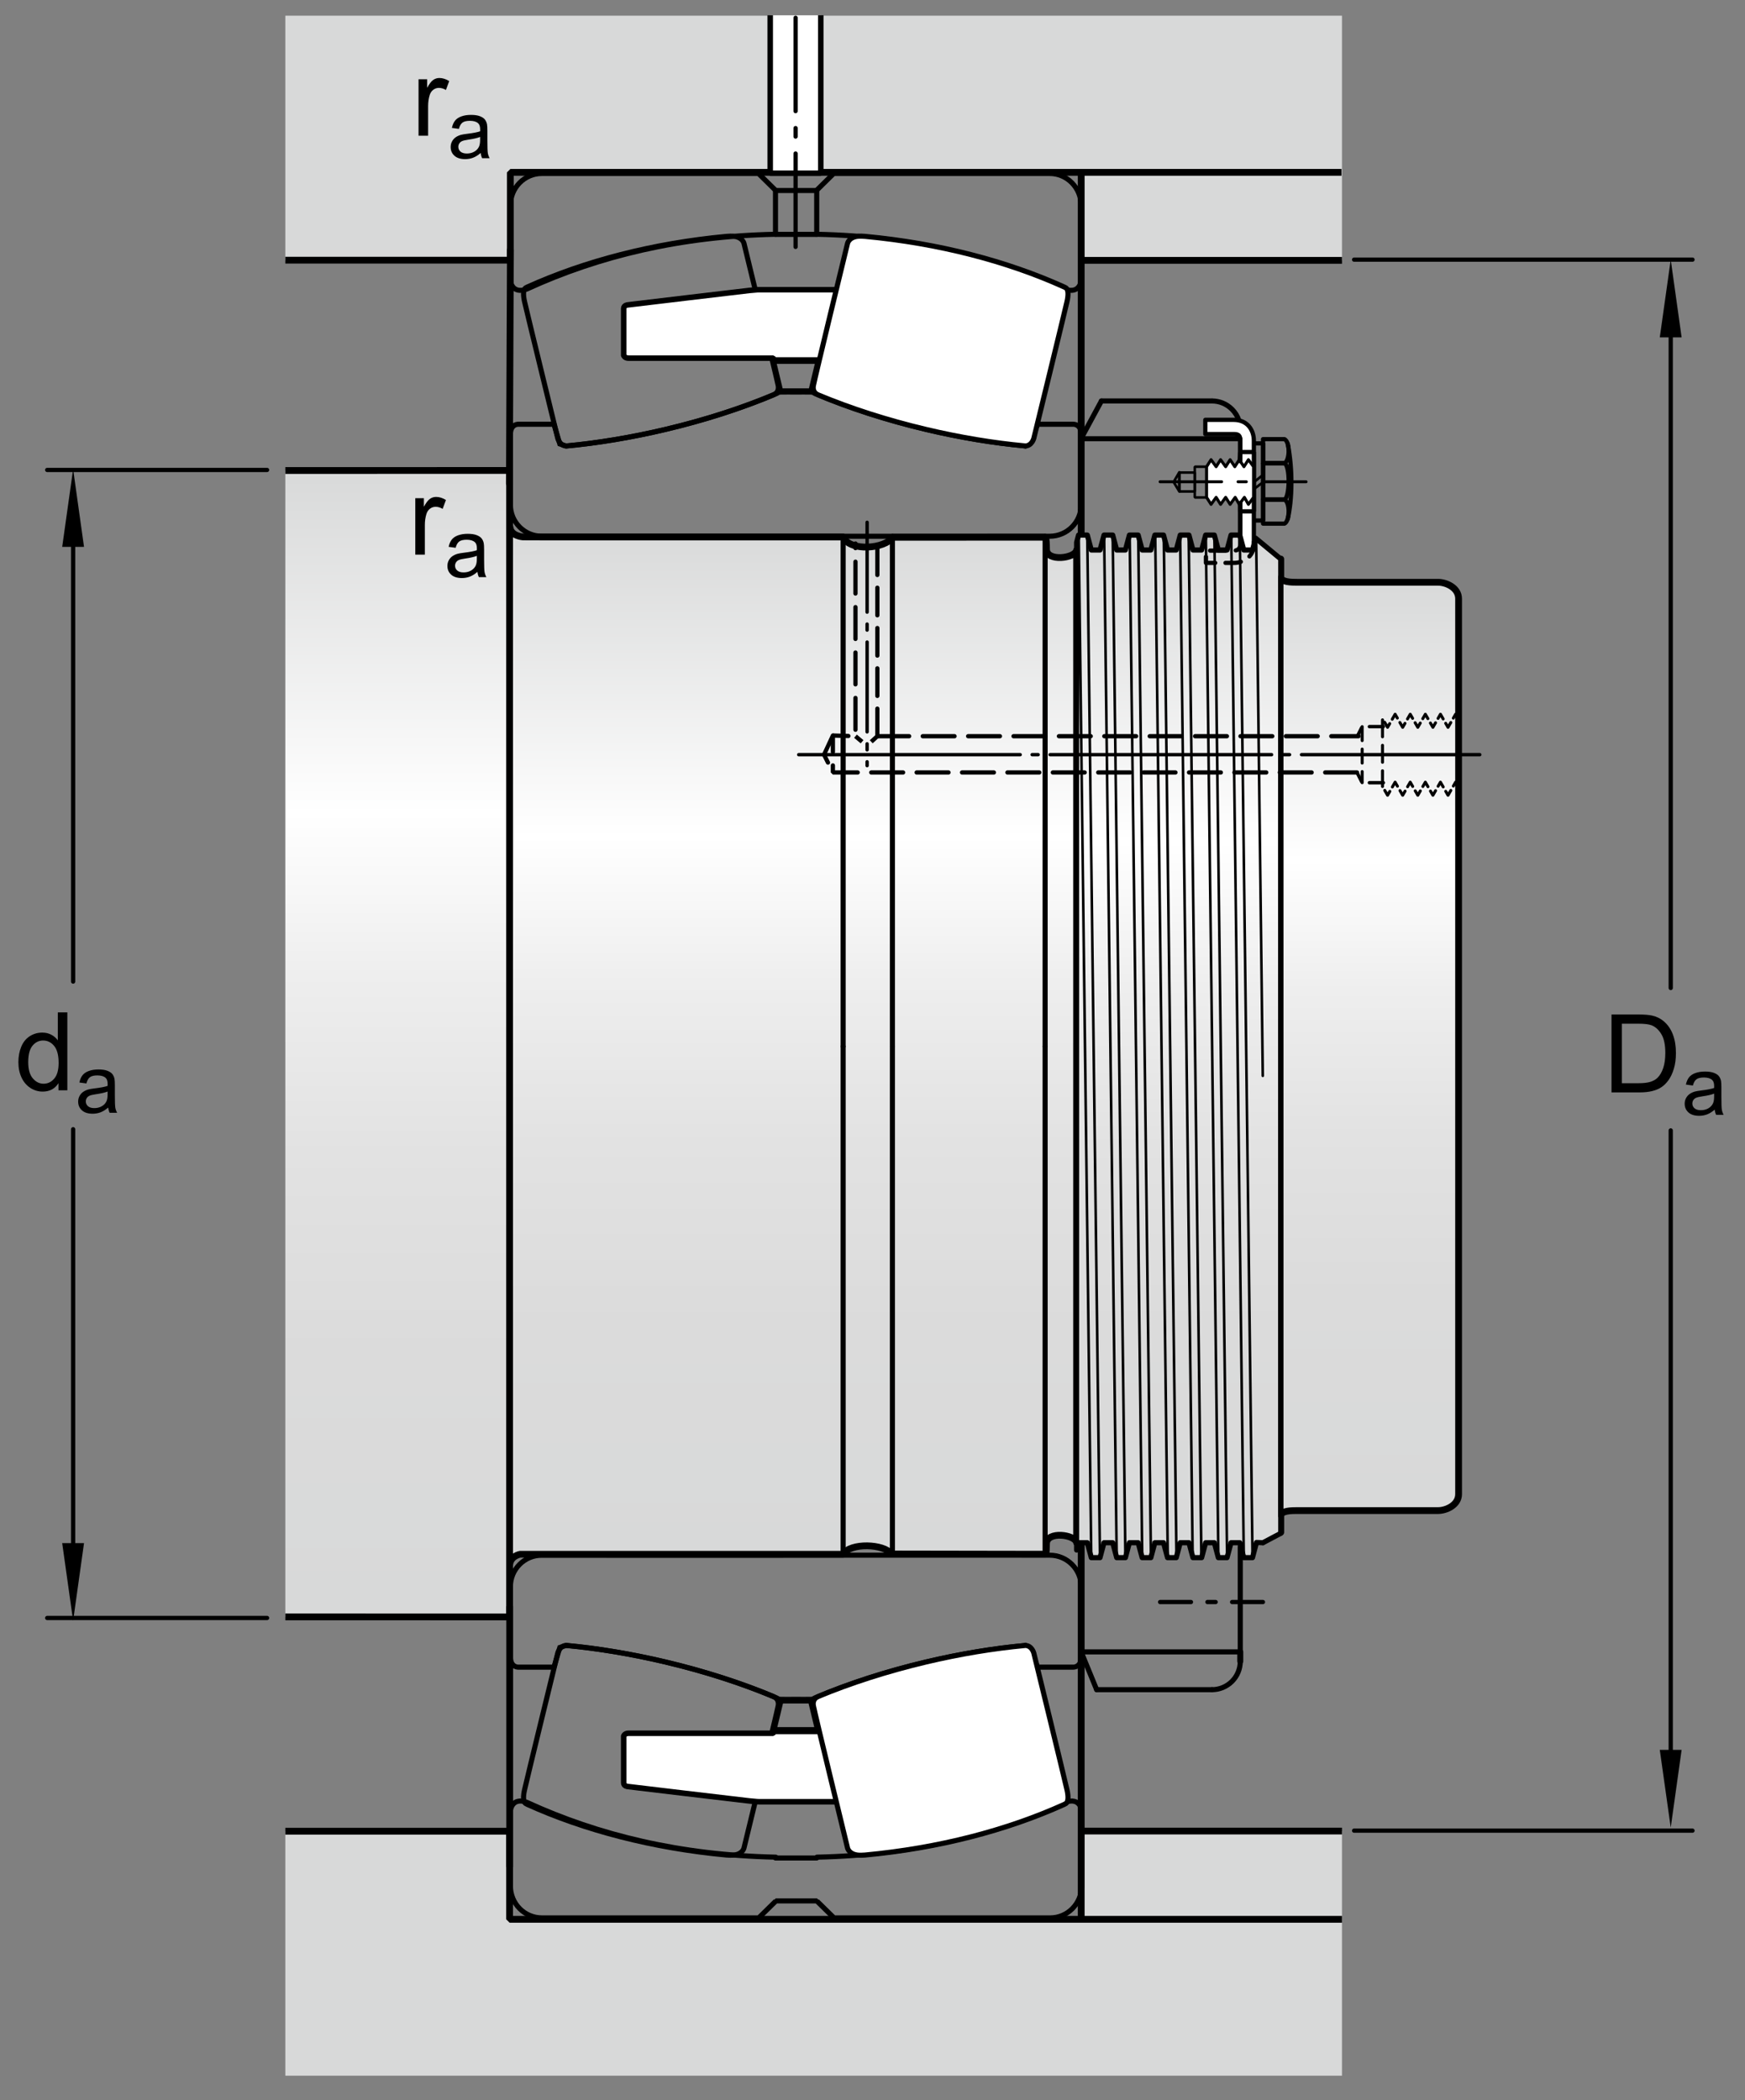 <?xml version="1.0" encoding="utf-8"?>
<!-- Generator: Adobe Illustrator 15.1.0, SVG Export Plug-In . SVG Version: 6.00 Build 0)  -->
<!DOCTYPE svg PUBLIC "-//W3C//DTD SVG 1.1//EN" "http://www.w3.org/Graphics/SVG/1.1/DTD/svg11.dtd">
<svg version="1.1" xmlns="http://www.w3.org/2000/svg" xmlns:xlink="http://www.w3.org/1999/xlink" x="0px" y="0px"
	 width="192.398px" height="231.5px" viewBox="0 0 192.398 231.5" enable-background="new 0 0 192.398 231.5" xml:space="preserve">
<rect x="0" y="0" width="192.398" height="231.5" fill="#808080" stroke="none"/>
<g id="Layer_2">
	<polygon fill="#D8D9D9" points="31.459,28.689 56.272,28.681 56.272,19.113 147.962,19.113 147.962,1.729 31.459,1.729 	"/>
	<polygon fill="#D8D9D9" points="147.962,28.681 147.962,19.113 119.21,19.113 119.21,28.702 	"/>
	<polygon fill="#D8D9D9" points="31.459,201.859 56.272,201.865 56.272,211.434 147.962,211.434 147.962,228.816 31.459,228.816 	
		"/>
	<polygon fill="#D8D9D9" points="147.962,201.865 147.962,211.434 119.295,211.434 119.295,201.846 	"/>
	<linearGradient id="SVGID_1_" gradientUnits="userSpaceOnUse" x1="87.445" y1="58" x2="87.445" y2="172.123">
		<stop  offset="0" style="stop-color:#D8D9D9"/>
		<stop  offset="0.3" style="stop-color:#FFFFFF"/>
		<stop  offset="0.441" style="stop-color:#EEEEEE"/>
		<stop  offset="0.597" style="stop-color:#E2E2E2"/>
		<stop  offset="0.771" style="stop-color:#DBDBDB"/>
		<stop  offset="1" style="stop-color:#D8D9D9"/>
	</linearGradient>
	<path fill="url(#SVGID_1_)" stroke="#000000" stroke-width="0.748" stroke-linejoin="round" stroke-miterlimit="1" d="M56.22,58
		c0,1.094,1.448,1.189,1.448,1.189l2.069,0.007h33.225c0.758,1.659,4.678,1.286,5.432,0.034l16.838-0.008
		c0,0,0.153-0.056,0.15,1.307c-0.003,1.434,3.172,1.02,3.32,0.114v109.417c-0.148-0.902-3.301-1.316-3.32,0.115
		c-0.018,1.254-0.086,1.154-0.086,1.154l-17.027-0.028c-0.756-1.125-4.549-1.28-5.307,0.036l-35.613-0.003
		c0,0-1.162,0.192-1.162,1.304"/>
	<linearGradient id="SVGID_2_" gradientUnits="userSpaceOnUse" x1="43.823" y1="51.861" x2="43.823" y2="177.952">
		<stop  offset="0" style="stop-color:#D8D9D9"/>
		<stop  offset="0.3" style="stop-color:#FFFFFF"/>
		<stop  offset="0.441" style="stop-color:#EEEEEE"/>
		<stop  offset="0.597" style="stop-color:#E2E2E2"/>
		<stop  offset="0.771" style="stop-color:#DBDBDB"/>
		<stop  offset="1" style="stop-color:#D8D9D9"/>
	</linearGradient>
	<polyline fill="url(#SVGID_2_)" stroke="#000000" stroke-width="0.748" stroke-linejoin="round" stroke-miterlimit="1" points="
		31.459,51.865 56.187,51.861 56.187,178.242 31.459,178.238 	"/>
	<g>
		<line fill="#FFFFFF" x1="92.873" y1="171.451" x2="98.345" y2="171.498"/>
	</g>
	
		<line fill="none" stroke="#000000" stroke-width="0.561" stroke-linecap="round" stroke-miterlimit="1" x1="92.962" y1="59.615" x2="92.962" y2="115.32"/>
	
		<line fill="none" stroke="#000000" stroke-width="0.561" stroke-linecap="round" stroke-miterlimit="1" x1="98.394" y1="59.128" x2="98.394" y2="115.32"/>
	
		<line fill="none" stroke="#000000" stroke-width="0.561" stroke-linecap="round" stroke-miterlimit="1" x1="115.232" y1="59.134" x2="115.232" y2="115.32"/>
	
		<line fill="none" stroke="#000000" stroke-width="0.66" stroke-linecap="round" stroke-miterlimit="1" x1="141.212" y1="63.584" x2="141.212" y2="115.32"/>
	
		<line fill="none" stroke="#000000" stroke-width="0.561" stroke-linecap="round" stroke-miterlimit="1" x1="92.962" y1="171.395" x2="92.962" y2="115.385"/>
	
		<line fill="none" stroke="#000000" stroke-width="0.561" stroke-linecap="round" stroke-miterlimit="1" x1="98.394" y1="171.358" x2="98.394" y2="115.385"/>
	
		<line fill="none" stroke="#000000" stroke-width="0.561" stroke-linecap="round" stroke-miterlimit="1" x1="115.232" y1="171.346" x2="115.232" y2="115.385"/>
	
		<line fill="none" stroke="#000000" stroke-width="0.66" stroke-linecap="round" stroke-miterlimit="1" x1="141.212" y1="167.123" x2="141.212" y2="115.385"/>
	
		<polyline fill="none" stroke="#000000" stroke-width="0.468" stroke-linecap="round" stroke-miterlimit="1" stroke-dasharray="3.3,1.32" points="
		91.832,81.08 90.855,83.191 91.832,85.152 	"/>
	
		<line fill="none" stroke="#000000" stroke-width="0.374" stroke-linecap="round" stroke-miterlimit="1" stroke-dasharray="9.9,1.32,0.66,1.32" x1="95.605" y1="57.577" x2="95.605" y2="84.398"/>
	<g>
		<path fill="none" stroke="#000000" stroke-width="0.561" stroke-linecap="round" stroke-miterlimit="1" d="M121.439,44.201"/>
		<path fill="none" stroke="#000000" stroke-width="0.468" stroke-linecap="round" stroke-miterlimit="1" d="M136.748,60.217"/>
		
			<line fill="none" stroke="#000000" stroke-width="0.561" stroke-miterlimit="1" x1="119.187" y1="48.365" x2="119.187" y2="58.875"/>
		<g>
			
				<line fill="none" stroke="#000000" stroke-width="0.561" stroke-linecap="round" stroke-miterlimit="1" x1="121.439" y1="44.201" x2="119.187" y2="48.365"/>
		</g>
	</g>
	<g>
		<path fill="none" stroke="#000000" stroke-width="0.561" stroke-linecap="round" stroke-miterlimit="1" d="M136.748,183.133
			c0,0.836-0.324,1.623-0.91,2.213c-0.59,0.584-1.377,0.916-2.209,0.916"/>
		
			<line fill="none" stroke="#000000" stroke-width="0.66" stroke-linecap="round" stroke-miterlimit="1" x1="136.748" y1="182.096" x2="136.748" y2="183.133"/>
		
			<line fill="none" stroke="#000000" stroke-width="0.561" stroke-linecap="round" stroke-miterlimit="1" x1="120.914" y1="186.262" x2="133.628" y2="186.262"/>
		
			<line fill="none" stroke="#000000" stroke-width="0.561" stroke-linecap="round" stroke-miterlimit="1" x1="136.748" y1="182.096" x2="136.748" y2="170.531"/>
		
			<line fill="none" stroke="#000000" stroke-width="0.561" stroke-linecap="round" stroke-miterlimit="1" x1="136.748" y1="182.096" x2="119.205" y2="182.096"/>
	</g>
	
		<line fill="none" stroke="#000000" stroke-width="0.66" stroke-linecap="round" stroke-miterlimit="1" x1="56.211" y1="57.639" x2="56.211" y2="58.896"/>
	<line fill="none" stroke="#000000" stroke-width="0.468" x1="94.322" y1="81.156" x2="95.048" y2="81.768"/>
	<line fill="none" stroke="#000000" stroke-width="0.468" x1="96.732" y1="81.156" x2="96.06" y2="81.768"/>
	
		<line fill="none" stroke="#000000" stroke-width="0.468" stroke-linecap="round" stroke-miterlimit="1" stroke-dasharray="3.04,1.403" x1="96.732" y1="81.156" x2="96.732" y2="59.915"/>
	<polyline fill="none" stroke="#000000" stroke-width="0.561" stroke-linecap="round" stroke-miterlimit="1" points="
		119.205,170.061 119.205,182.096 120.914,186.262 	"/>
	
		<line fill="none" stroke="#000000" stroke-width="0.561" stroke-linecap="round" stroke-miterlimit="1" x1="139.253" y1="60.02" x2="139.253" y2="170.061"/>
	
		<path fill="none" stroke="#000000" stroke-width="0.454" stroke-linecap="round" stroke-linejoin="round" stroke-miterlimit="1" stroke-dasharray="2.339,1.637" d="
		M141.123,63.107h-9.029c0,0-2.828-0.127-3.367-2.477"/>
	<linearGradient id="SVGID_3_" gradientUnits="userSpaceOnUse" x1="151.016" y1="64.102" x2="151.016" y2="166.241">
		<stop  offset="0" style="stop-color:#D8D9D9"/>
		<stop  offset="0.3" style="stop-color:#FFFFFF"/>
		<stop  offset="0.441" style="stop-color:#EEEEEE"/>
		<stop  offset="0.597" style="stop-color:#E2E2E2"/>
		<stop  offset="0.771" style="stop-color:#DBDBDB"/>
		<stop  offset="1" style="stop-color:#D8D9D9"/>
	</linearGradient>
	<path fill="url(#SVGID_3_)" stroke="#000000" stroke-width="0.748" stroke-linecap="round" stroke-miterlimit="1" d="
		M141.212,168.912c0,0,0-1.186,0-1.789c0-0.605,1.209-0.605,1.809-0.605c0.607,0,14.631,0,15.535,0c0.906,0,2.264-0.604,2.264-1.811
		s0-97.502,0-98.709s-1.357-1.812-2.264-1.812c-0.904,0-14.928,0-15.535,0c-0.6,0-1.809,0-1.809-0.603s0-1.961,0-1.961"/>
	
		<polyline fill="none" stroke="#000000" stroke-width="0.374" stroke-linecap="round" stroke-miterlimit="1" stroke-dasharray="1.543,0.935" points="
		152.527,80.098 150.189,80.098 149.66,81.156 	"/>
	
		<polyline fill="none" stroke="#000000" stroke-width="0.374" stroke-linecap="round" stroke-miterlimit="1" stroke-dasharray="1.543,0.935" points="
		152.527,86.285 150.189,86.285 149.66,85.23 	"/>
	
		<line fill="none" stroke="#000000" stroke-width="0.327" stroke-linecap="round" stroke-miterlimit="1" stroke-dasharray="1.543,0.935" x1="150.189" y1="80.098" x2="150.189" y2="86.285"/>
	
		<line fill="none" stroke="#000000" stroke-width="0.327" stroke-linecap="round" stroke-miterlimit="1" stroke-dasharray="1.871,0.935" x1="152.431" y1="79.352" x2="152.431" y2="86.699"/>
	
		<line fill="none" stroke="#000000" stroke-width="0.748" stroke-linejoin="round" stroke-miterlimit="1" x1="56.2" y1="177.06" x2="56.2" y2="205.81"/>
</g>
<g id="Lager_1">
	
		<line fill="none" stroke="#000000" stroke-width="0.561" stroke-linecap="round" stroke-miterlimit="1" x1="136.74" y1="48.41" x2="136.74" y2="47.263"/>
	
		<line fill="none" stroke="#000000" stroke-width="0.468" stroke-linecap="round" stroke-miterlimit="1" x1="136.74" y1="48.41" x2="136.74" y2="50.673"/>
	
		<line fill="none" stroke="#000000" stroke-width="0.468" stroke-linecap="round" stroke-miterlimit="1" x1="136.74" y1="55.337" x2="136.74" y2="60.284"/>
	
		<polygon fill="none" stroke="#000000" stroke-width="0.281" stroke-linecap="round" stroke-linejoin="round" stroke-miterlimit="1" points="
		130.027,54.177 129.402,53.135 130.027,52.057 	"/>
	
		<rect x="131.73" y="51.446" fill="none" stroke="#000000" stroke-width="0.281" stroke-linecap="round" stroke-miterlimit="1" width="1.305" height="3.392"/>
	
		<rect x="130.027" y="52.091" fill="none" stroke="#000000" stroke-width="0.281" stroke-linecap="round" stroke-miterlimit="1" width="1.703" height="2.086"/>
	
		<rect x="138.21" y="48.876" fill="none" stroke="#000000" stroke-width="0.468" stroke-linecap="round" stroke-miterlimit="1" width="1.066" height="8.5"/>
	
		<line fill="none" stroke="#000000" stroke-width="0.281" stroke-linecap="round" stroke-miterlimit="1" x1="138.21" y1="53.189" x2="139.277" y2="52.324"/>
	
		<line fill="none" stroke="#000000" stroke-width="0.281" stroke-linecap="round" stroke-miterlimit="1" x1="138.21" y1="53.95" x2="139.277" y2="53.137"/>
	
		<path fill="none" stroke="#000000" stroke-width="0.468" stroke-linecap="round" stroke-linejoin="round" stroke-miterlimit="1" d="
		M139.261,48.41h2.367c0.643,0.359,0.568,2.365,0,2.649c-0.865,0-2.367,0-2.367,0V48.41z"/>
	<path fill="none" stroke="#000000" stroke-width="0.468" stroke-linecap="round" stroke-miterlimit="1" d="M139.261,51.06h2.367
		c0.643,0.36,0.568,3.724,0,4.012c-0.865,0-2.367,0-2.367,0V51.06z"/>
	
		<path fill="none" stroke="#000000" stroke-width="0.468" stroke-linecap="round" stroke-linejoin="round" stroke-miterlimit="1" d="
		M139.261,55.071h2.367c0.643,0.356,0.568,2.364,0,2.649c-0.865,0-2.367,0-2.367,0V55.071z"/>
	<path fill="none" stroke="#000000" stroke-width="0.468" stroke-linecap="round" stroke-miterlimit="1" d="M141.98,48.911
		c0.574,2.863,0.502,6.16,0,8.31"/>
	
		<path fill="#FFFFFF" stroke="#000000" stroke-width="0.468" stroke-linecap="round" stroke-linejoin="round" stroke-miterlimit="1" d="
		M132.894,47.85c0,0,2.641,0,3.162,0c0.523,0,0.691,0.171,0.691,0.694c0-0.278,0,10.31,0,11.524c0,0.417-0.344,0.627-0.654,0.627
		c-0.314,0-3.131,0-3.131,0v1.356c0,0,2.293,0,3.131,0c0.836,0,2.154-0.592,2.154-2.018c0-2.224,0-11.144,0-11.455
		c0-1.113-0.66-2.296-2.227-2.296c-1.561,0-3.127,0-3.127,0V47.85z"/>
	<polyline fill="#FFFFFF" stroke="#000000" stroke-width="0.468" stroke-linecap="round" stroke-miterlimit="1" points="
		136.748,55.337 136.748,56.368 138.248,56.368 138.248,49.831 136.748,49.831 136.695,50.782 	"/>
	<linearGradient id="SVGID_4_" gradientUnits="userSpaceOnUse" x1="129.956" y1="58.985" x2="129.956" y2="171.708">
		<stop  offset="0" style="stop-color:#D8D9D9"/>
		<stop  offset="0.3" style="stop-color:#FFFFFF"/>
		<stop  offset="0.441" style="stop-color:#EEEEEE"/>
		<stop  offset="0.597" style="stop-color:#E2E2E2"/>
		<stop  offset="0.771" style="stop-color:#DBDBDB"/>
		<stop  offset="1" style="stop-color:#D8D9D9"/>
	</linearGradient>
	<path fill="url(#SVGID_4_)" stroke="#000000" stroke-width="0.567" stroke-linecap="round" stroke-linejoin="round" d="
		M141.212,169.025l-1.965,1.037l-0.711-0.027l-0.441,1.672h-0.959l-0.441-1.646h-0.965l-0.441,1.646h-0.959l-0.441-1.646h-0.959
		l-0.441,1.646h-0.959l-0.441-1.646h-0.961l-0.439,1.646h-0.961l-0.441-1.646h-0.957l-0.441,1.646h-0.959l-0.441-1.646h-0.965
		l-0.441,1.646h-0.959l-0.441-1.646h-0.959l-0.441,1.646h-0.959l-0.441-1.646h-0.965l-0.215,0.807V59.791l0.215-0.806h0.965
		l0.441,1.646h0.959l0.441-1.646h0.959l0.441,1.646h0.959l0.441-1.646h0.965l0.441,1.646h0.959l0.441-1.646h0.957l0.441,1.646h0.961
		l0.439-1.646h0.961l0.441,1.646h0.959l0.441-1.646h0.959l0.441,1.646h0.959l0.441-1.646h0.965l0.441,1.646h0.959l0.35-1.301
		l2.768,2.293V169.025z"/>
	<polygon fill="#FFFFFF" stroke="#000000" stroke-width="0.327" stroke-linecap="round" stroke-linejoin="round" points="
		138.21,54.825 137.646,55.597 137.203,54.825 136.638,55.597 136.189,54.825 135.63,55.597 135.138,54.825 134.578,55.597 
		134.087,54.825 133.527,55.597 133.035,54.825 133.035,51.446 133.527,50.673 134.087,51.446 134.578,50.673 135.138,51.446 
		135.63,50.673 136.146,51.446 136.638,50.673 137.154,51.446 137.646,50.673 138.21,51.446 	"/>
	
		<line fill="none" stroke="#000000" stroke-width="0.327" stroke-linecap="round" stroke-miterlimit="1" stroke-dasharray="6.782,1.814,0.907,1.814" x1="127.91" y1="53.107" x2="144.005" y2="53.107"/>
	<path fill="none" stroke="#000000" stroke-width="0.561" stroke-miterlimit="1" d="M136.593,46.345
		c-0.148-0.458-0.406-0.878-0.756-1.227c-0.59-0.59-1.377-0.917-2.209-0.917"/>
	
		<line fill="none" stroke="#000000" stroke-width="0.561" stroke-linecap="round" stroke-miterlimit="1" x1="121.439" y1="44.201" x2="133.628" y2="44.201"/>
	
		<line fill="none" stroke="#000000" stroke-width="0.468" stroke-linecap="round" stroke-miterlimit="1" x1="136.748" y1="55.442" x2="136.748" y2="60.217"/>
	
		<line fill="none" stroke="#000000" stroke-width="0.468" stroke-linecap="round" stroke-miterlimit="1" x1="136.748" y1="48.365" x2="136.748" y2="50.84"/>
	
		<line fill="none" stroke="#000000" stroke-width="0.561" stroke-miterlimit="1" x1="136.748" y1="48.365" x2="119.187" y2="48.365"/>
	
		<path fill="none" stroke="#000000" stroke-width="0.468" stroke-linecap="round" stroke-linejoin="round" stroke-miterlimit="1" stroke-dasharray="1.701,1.134" d="
		M136.748,59.217v0.852c0,0.417-0.344,0.627-0.654,0.627c-0.314,0-3.131,0-3.131,0v1.356c0,0,2.293,0,3.131,0
		c0.836,0,2.154-0.592,2.154-2.018v-0.692"/>
	
		<line fill="none" stroke="#000000" stroke-width="0.468" stroke-linecap="round" stroke-miterlimit="1" x1="184.209" y1="124.611" x2="184.209" y2="195.797"/>
	
		<line fill="none" stroke="#000000" stroke-width="0.468" stroke-linecap="round" stroke-miterlimit="1" x1="184.209" y1="33.729" x2="184.209" y2="108.91"/>
	<polygon points="183.002,37.191 184.209,28.622 185.41,37.191 	"/>
	<polygon points="185.41,192.896 184.209,201.461 183.002,192.896 	"/>
	<g>
		<path d="M177.681,120.422v-8.59h2.959c0.668,0,1.178,0.041,1.529,0.123c0.492,0.113,0.912,0.318,1.26,0.615
			c0.453,0.383,0.793,0.872,1.018,1.468s0.336,1.276,0.336,2.042c0,0.652-0.076,1.23-0.229,1.734s-0.348,0.921-0.586,1.251
			s-0.498,0.59-0.781,0.779s-0.625,0.333-1.025,0.431s-0.861,0.146-1.381,0.146H177.681z M178.818,119.408h1.834
			c0.566,0,1.012-0.053,1.334-0.158s0.578-0.254,0.77-0.445c0.27-0.27,0.48-0.632,0.631-1.087s0.225-1.007,0.225-1.655
			c0-0.898-0.146-1.589-0.441-2.071s-0.654-0.806-1.076-0.97c-0.305-0.117-0.795-0.176-1.471-0.176h-1.805V119.408z"/>
		<path d="M189.06,122.32c-0.293,0.25-0.574,0.426-0.846,0.527c-0.271,0.103-0.562,0.154-0.872,0.154
			c-0.513,0-0.907-0.125-1.183-0.376c-0.275-0.25-0.412-0.57-0.412-0.96c0-0.229,0.051-0.438,0.156-0.626
			c0.104-0.189,0.239-0.341,0.408-0.455c0.168-0.114,0.357-0.2,0.568-0.259c0.156-0.041,0.391-0.081,0.703-0.119
			c0.639-0.076,1.109-0.167,1.411-0.272c0.003-0.108,0.005-0.177,0.005-0.206c0-0.322-0.075-0.55-0.225-0.682
			c-0.202-0.179-0.502-0.268-0.9-0.268c-0.373,0-0.647,0.064-0.824,0.195c-0.178,0.13-0.309,0.361-0.394,0.691l-0.773-0.105
			c0.07-0.33,0.187-0.598,0.347-0.802c0.162-0.203,0.395-0.36,0.699-0.47c0.305-0.11,0.658-0.165,1.059-0.165
			c0.398,0,0.723,0.047,0.972,0.141s0.433,0.212,0.55,0.354c0.117,0.143,0.199,0.322,0.246,0.538
			c0.025,0.136,0.039,0.379,0.039,0.73v1.055c0,0.735,0.017,1.2,0.051,1.395c0.033,0.195,0.1,0.382,0.199,0.561h-0.826
			C189.136,122.732,189.083,122.541,189.06,122.32z M188.995,120.555c-0.287,0.117-0.718,0.217-1.292,0.299
			c-0.325,0.047-0.555,0.1-0.689,0.158s-0.239,0.144-0.312,0.257c-0.073,0.112-0.109,0.238-0.109,0.376
			c0,0.211,0.079,0.387,0.238,0.527c0.16,0.141,0.395,0.211,0.701,0.211c0.305,0,0.576-0.067,0.813-0.2
			c0.237-0.134,0.411-0.315,0.522-0.548c0.086-0.178,0.128-0.441,0.128-0.791V120.555z"/>
	</g>
	
		<line fill="none" stroke="#000000" stroke-width="0.468" stroke-linecap="round" stroke-miterlimit="1" x1="186.61" y1="28.622" x2="149.301" y2="28.622"/>
	
		<line fill="none" stroke="#000000" stroke-width="0.468" stroke-linecap="round" stroke-miterlimit="1" x1="186.61" y1="201.801" x2="149.301" y2="201.801"/>
	
		<line fill="none" stroke="#000000" stroke-width="0.468" stroke-linecap="round" stroke-miterlimit="1" x1="8.062" y1="124.482" x2="8.062" y2="173.006"/>
	
		<line fill="none" stroke="#000000" stroke-width="0.468" stroke-linecap="round" stroke-miterlimit="1" x1="8.062" y1="56.826" x2="8.062" y2="108.203"/>
	<polygon points="6.857,60.287 8.062,51.72 9.264,60.287 	"/>
	<polygon points="9.264,170.105 8.062,178.67 6.857,170.105 	"/>
	<g>
		<path d="M6.446,120.191v-0.785c-0.395,0.617-0.975,0.926-1.74,0.926c-0.496,0-0.952-0.137-1.368-0.41s-0.738-0.655-0.967-1.146
			s-0.343-1.054-0.343-1.69c0-0.621,0.104-1.185,0.311-1.69s0.518-0.894,0.932-1.163s0.877-0.404,1.389-0.404
			c0.375,0,0.709,0.079,1.002,0.237s0.531,0.364,0.715,0.618v-3.082h1.049v8.59H6.446z M3.112,117.086
			c0,0.797,0.168,1.393,0.504,1.787s0.732,0.592,1.189,0.592c0.461,0,0.853-0.188,1.175-0.565s0.483-0.952,0.483-1.726
			c0-0.852-0.164-1.477-0.492-1.875s-0.732-0.598-1.213-0.598c-0.469,0-0.86,0.191-1.175,0.574S3.112,116.262,3.112,117.086z"/>
		<path d="M11.931,122.09c-0.293,0.25-0.575,0.426-0.846,0.527c-0.271,0.103-0.562,0.154-0.873,0.154
			c-0.513,0-0.907-0.125-1.182-0.376c-0.275-0.25-0.413-0.57-0.413-0.96c0-0.229,0.052-0.438,0.156-0.626
			c0.104-0.189,0.24-0.341,0.408-0.455s0.358-0.2,0.569-0.259c0.155-0.041,0.39-0.081,0.703-0.119
			c0.639-0.076,1.109-0.167,1.411-0.272c0.003-0.108,0.004-0.177,0.004-0.206c0-0.322-0.075-0.55-0.224-0.682
			c-0.202-0.179-0.502-0.268-0.901-0.268c-0.372,0-0.647,0.064-0.824,0.195c-0.177,0.13-0.308,0.361-0.393,0.691l-0.773-0.105
			c0.07-0.33,0.186-0.598,0.347-0.802c0.161-0.203,0.394-0.36,0.699-0.47c0.305-0.11,0.658-0.165,1.059-0.165
			c0.398,0,0.722,0.047,0.971,0.141s0.432,0.212,0.549,0.354c0.117,0.143,0.199,0.322,0.246,0.538c0.026,0.136,0.04,0.379,0.04,0.73
			v1.055c0,0.735,0.017,1.2,0.05,1.395c0.034,0.195,0.101,0.382,0.2,0.561h-0.826C12.007,122.502,11.954,122.311,11.931,122.09z
			 M11.865,120.324c-0.287,0.117-0.718,0.217-1.292,0.299c-0.325,0.047-0.555,0.1-0.69,0.158s-0.239,0.144-0.312,0.257
			c-0.073,0.112-0.11,0.238-0.11,0.376c0,0.211,0.08,0.387,0.239,0.527s0.394,0.211,0.701,0.211c0.305,0,0.576-0.067,0.813-0.2
			c0.237-0.134,0.412-0.315,0.523-0.548c0.085-0.178,0.127-0.441,0.127-0.791V120.324z"/>
	</g>
	
		<line fill="none" stroke="#000000" stroke-width="0.468" stroke-linecap="round" stroke-miterlimit="1" x1="5.204" y1="51.805" x2="29.445" y2="51.805"/>
	
		<line fill="none" stroke="#000000" stroke-width="0.468" stroke-linecap="round" stroke-miterlimit="1" x1="5.204" y1="178.358" x2="29.445" y2="178.358"/>
	<polyline fill="none" stroke="#000000" stroke-width="0.748" stroke-miterlimit="1" points="31.459,28.681 56.271,28.681 
		56.271,19 147.906,19 	"/>
	
		<line fill="none" stroke="#000000" stroke-width="0.748" stroke-miterlimit="1" x1="119.152" y1="28.702" x2="147.962" y2="28.702"/>
	
		<line fill="none" stroke="#000000" stroke-width="0.748" stroke-linecap="round" stroke-miterlimit="1" x1="119.21" y1="58.834" x2="119.21" y2="19.125"/>
	<polyline fill="none" stroke="#000000" stroke-width="0.748" stroke-miterlimit="1" points="31.459,201.865 56.186,201.865 
		56.186,211.575 147.962,211.575 	"/>
	
		<line fill="none" stroke="#000000" stroke-width="0.748" stroke-miterlimit="1" x1="119.463" y1="201.846" x2="147.962" y2="201.846"/>
	
		<line fill="none" stroke="#000000" stroke-width="0.748" stroke-linecap="round" stroke-miterlimit="1" x1="119.21" y1="211.434" x2="119.21" y2="170.334"/>
	<polyline fill="#FFFFFF" stroke="#000000" stroke-width="0.608" stroke-miterlimit="1" points="84.921,1.685 84.921,19.099 
		90.496,19.099 90.496,1.685 	"/>
	
		<line fill="none" stroke="#000000" stroke-width="0.468" stroke-linecap="round" stroke-miterlimit="1" stroke-dasharray="10.29,1.871,0.935,1.871" x1="87.718" y1="1.959" x2="87.718" y2="27.331"/>
	<g>
		<path fill="none" stroke="#000000" stroke-width="0.561" stroke-linecap="round" stroke-miterlimit="1" d="M85.529,204.723H85.47
			c-10.438-0.223-19.49-2.424-27.319-6.016l-0.084-0.037c-1.646-0.584-1.79,0.924-1.79,0.924v0.102v8.209
			c0,1.939,1.55,3.514,3.466,3.514h23.909l1.877-1.844v-0.029h4.549v0.029l1.877,1.844h23.842c1.908,0,3.461-1.574,3.461-3.514
			v-8.209v-0.102c0,0-0.145-1.508-1.787-0.924l-0.084,0.037c-7.832,3.592-16.814,5.793-27.248,6.016h-0.061"/>
	</g>
	<g>
		<path d="M46.147,14.962V8.739h0.949v0.943c0.242-0.441,0.466-0.732,0.671-0.873s0.431-0.211,0.677-0.211
			c0.355,0,0.717,0.113,1.084,0.34l-0.363,0.979c-0.258-0.152-0.516-0.229-0.773-0.229c-0.23,0-0.438,0.069-0.621,0.208
			s-0.314,0.331-0.393,0.577c-0.117,0.375-0.176,0.785-0.176,1.23v3.258H46.147z"/>
		<path d="M53.003,16.861c-0.293,0.249-0.575,0.425-0.846,0.527c-0.271,0.103-0.562,0.154-0.873,0.154
			c-0.513,0-0.907-0.125-1.182-0.376c-0.275-0.25-0.413-0.57-0.413-0.96c0-0.229,0.052-0.438,0.156-0.626
			c0.104-0.189,0.24-0.341,0.408-0.455s0.358-0.201,0.569-0.259c0.155-0.041,0.39-0.081,0.703-0.119
			c0.639-0.076,1.109-0.167,1.411-0.272c0.003-0.108,0.004-0.177,0.004-0.207c0-0.322-0.075-0.549-0.224-0.681
			c-0.202-0.179-0.502-0.268-0.901-0.268c-0.372,0-0.647,0.065-0.824,0.196s-0.308,0.361-0.393,0.692l-0.773-0.105
			c0.07-0.331,0.186-0.598,0.347-0.802c0.161-0.203,0.394-0.36,0.699-0.47c0.305-0.11,0.658-0.165,1.059-0.165
			c0.398,0,0.722,0.047,0.971,0.141s0.432,0.212,0.549,0.354c0.117,0.143,0.199,0.322,0.246,0.539
			c0.026,0.135,0.04,0.378,0.04,0.729v1.055c0,0.735,0.017,1.201,0.05,1.395c0.034,0.195,0.101,0.382,0.2,0.561h-0.826
			C53.079,17.273,53.026,17.081,53.003,16.861z M52.937,15.095c-0.287,0.117-0.718,0.217-1.292,0.299
			c-0.325,0.047-0.555,0.1-0.69,0.158s-0.239,0.145-0.312,0.257s-0.11,0.238-0.11,0.375c0,0.211,0.08,0.387,0.239,0.527
			s0.394,0.211,0.701,0.211c0.305,0,0.576-0.066,0.813-0.2s0.412-0.316,0.523-0.547c0.085-0.179,0.127-0.442,0.127-0.791V15.095z"/>
	</g>
	<path fill="none" stroke="#000000" stroke-width="0.561" d="M85.503,25.821v-4.849l-1.875-1.847H59.738
		c-1.911,0-3.461,1.574-3.461,3.516v8.207v0.103c0,0,0.144,1.507,1.787,0.922l0.085-0.037c7.823-3.588,16.869-5.791,27.294-6.01
		L85.503,25.821z"/>
	<path fill="none" stroke="#000000" stroke-width="0.561" d="M90.048,25.821v-4.849l1.873-1.847h23.822
		c1.908,0,3.455,1.574,3.455,3.516v8.207v0.103c0,0-0.143,1.507-1.785,0.922l-0.084-0.037c-7.824-3.588-16.795-5.791-27.225-6.01
		L90.048,25.821z"/>
	
		<line fill="none" stroke="#000000" stroke-width="0.561" stroke-linecap="round" stroke-miterlimit="1" x1="85.503" y1="21.002" x2="90.048" y2="21.002"/>
	
		<line fill="none" stroke="#000000" stroke-width="0.561" stroke-linecap="round" stroke-miterlimit="1" x1="85.503" y1="25.837" x2="90.048" y2="25.837"/>
	<g>
		<g>
			<path fill="none" stroke="#000000" stroke-width="0.561" stroke-linecap="round" stroke-miterlimit="1" d="M58.146,31.635
				c6.321-2.854,13.811-4.816,21.949-5.578l0.42-0.024c1.34-0.042,1.514,0.794,1.514,0.794s3.607,14.792,3.768,15.659
				c0.141,0.78-0.436,0.994-0.436,0.994l-0.117,0.062c-3.506,1.463-7.529,2.77-11.867,3.796c-3.787,0.897-7.454,1.494-10.845,1.81
				l-0.085,0.015c-0.733-0.015-0.949-0.835-0.949-0.835s-3.347-13.672-3.664-15.082c-0.317-1.414,0.161-1.53,0.178-1.542
				L58.146,31.635z"/>
		</g>
		<path fill="none" stroke="#000000" stroke-width="0.66" d="M93.679,31.959H83.671c0,0-0.227,0-1.066,0.085
			c-0.834,0.089-13.378,1.589-13.378,1.589s-0.434,0.027-0.434,0.372c0,0.348,0,5.164,0,5.164s0.087,0.287,0.521,0.287
			c0.429,0,15.943,0,15.943,0l0.121,0.201h6.193L93.679,31.959z"/>
		<path fill="#FFFFFF" stroke="#000000" stroke-width="0.561" stroke-linecap="round" stroke-miterlimit="1" d="M93.679,31.959
			H83.671c0,0-0.227,0-1.066,0.085c-0.834,0.089-13.378,1.589-13.378,1.589s-0.434,0.027-0.434,0.372c0,0.348,0,5.164,0,5.164
			s0.087,0.287,0.521,0.287c0.429,0,15.943,0,15.943,0l0.121,0.201h6.193L93.679,31.959z"/>
		<path fill="none" stroke="#000000" stroke-width="0.561" d="M115.744,59.111c1.91,0,3.461-1.552,3.461-3.461v-7.324v-0.392
			c0.014-1.27-0.941-1.168-0.941-1.168h-3.865c0,0-0.527,1.324-0.461,1.368c0.244,0.159-0.891,1.034-0.891,1.034l-0.1-0.022
			c-3.391-0.315-7.059-0.912-10.844-1.81c-4.49-1.062-8.635-2.425-12.225-3.944l-0.08-0.042c0,0-0.037-0.114-0.396-0.131
			c-0.365-0.016-1.49,0-1.49,0H87.57c0,0-1.131-0.016-1.49,0c-0.359,0.017-0.4,0.131-0.4,0.131l-0.082,0.042
			c-3.586,1.52-7.734,2.883-12.221,3.944c-3.787,0.897-7.553,1.518-10.941,1.832l0,0l-0.713-0.23l-0.644-2.172h-3.864
			c0,0-0.95-0.102-0.938,1.168v0.392v7.324c0,1.909,1.55,3.461,3.461,3.461H115.744z"/>
		<polygon fill="none" stroke="#000000" stroke-width="0.561" stroke-linecap="round" stroke-miterlimit="1" points="87.912,43.09 
			89.412,43.09 90.193,39.833 87.886,39.833 87.595,39.833 85.287,39.833 86.068,43.09 87.539,43.09 		"/>
		<g>
			<path fill="#FFFFFF" stroke="#000000" stroke-width="0.561" stroke-linecap="round" stroke-miterlimit="1" d="M117.33,31.635
				c-6.318-2.854-13.807-4.816-21.949-5.578l-0.418-0.024c-1.34-0.042-1.516,0.794-1.516,0.794s-3.602,14.792-3.76,15.659
				c-0.146,0.78,0.432,0.994,0.432,0.994l0.119,0.062c3.502,1.463,7.525,2.77,11.865,3.796c3.785,0.897,7.453,1.494,10.844,1.81
				l0.082,0.015c0.74-0.015,0.953-0.835,0.953-0.835s3.346-13.672,3.662-15.082c0.318-1.414-0.162-1.53-0.176-1.542L117.33,31.635z"
				/>
		</g>
		<g>
			<path fill="none" stroke="#000000" stroke-width="0.561" stroke-linecap="round" stroke-miterlimit="1" d="M58.146,198.914
				c6.321,2.852,13.811,4.816,21.949,5.576l0.42,0.021c1.34,0.043,1.514-0.793,1.514-0.793s3.607-14.791,3.768-15.66
				c0.141-0.777-0.436-0.992-0.436-0.992l-0.117-0.064c-3.506-1.459-7.529-2.762-11.867-3.793
				c-3.787-0.896-7.454-1.494-10.845-1.811l-0.085-0.016c-0.733,0.016-0.949,0.836-0.949,0.836s-3.347,13.67-3.664,15.088
				c-0.317,1.41,0.161,1.525,0.178,1.533L58.146,198.914z"/>
		</g>
		<path fill="none" stroke="#000000" stroke-width="0.66" d="M93.679,198.588H83.671c0,0-0.227,0-1.066-0.088
			c-0.834-0.086-13.378-1.586-13.378-1.586s-0.434-0.029-0.434-0.375s0-5.16,0-5.16s0.087-0.289,0.521-0.289
			c0.429,0,15.943,0,15.943,0l0.121-0.201h6.193L93.679,198.588z"/>
		<path fill="#FFFFFF" stroke="#000000" stroke-width="0.561" stroke-linecap="round" stroke-miterlimit="1" d="M93.679,198.588
			H83.671c0,0-0.227,0-1.066-0.088c-0.834-0.086-13.378-1.586-13.378-1.586s-0.434-0.029-0.434-0.375s0-5.16,0-5.16
			s0.087-0.289,0.521-0.289c0.429,0,15.943,0,15.943,0l0.121-0.201h6.193L93.679,198.588z"/>
		<path fill="none" stroke="#000000" stroke-width="0.561" d="M89.439,171.438h26.305c1.91,0,3.461,1.547,3.461,3.459v7.322v0.393
			c0.014,1.268-0.941,1.166-0.941,1.166h-3.865c0,0-0.527-1.322-0.461-1.363c0.244-0.162-0.891-1.037-0.891-1.037l-0.1,0.021
			c-3.391,0.316-7.059,0.914-10.844,1.811c-4.49,1.064-8.635,2.422-12.225,3.947l-0.08,0.041c0,0-0.037,0.111-0.396,0.129
			c-0.365,0.014-1.49,0-1.49,0H87.57c0,0-1.131,0.014-1.49,0c-0.359-0.018-0.4-0.129-0.4-0.129l-0.082-0.041
			c-3.586-1.525-7.734-2.883-12.221-3.947c-3.787-0.896-7.553-1.518-10.941-1.832l0,0l-0.713,0.232l-0.644,2.168h-3.864
			c0,0-0.95,0.102-0.938-1.166v-0.393v-7.322c0-1.912,1.55-3.459,3.461-3.459h26.299H89.439z"/>
		<polygon fill="none" stroke="#000000" stroke-width="0.66" stroke-linecap="round" stroke-miterlimit="1" points="87.912,187.455 
			89.412,187.455 90.193,190.715 87.886,190.715 87.595,190.715 85.287,190.715 86.068,187.455 87.539,187.455 		"/>
		
			<line fill="none" stroke="#000000" stroke-width="0.561" stroke-linecap="round" stroke-miterlimit="1" x1="85.503" y1="204.816" x2="90.048" y2="204.816"/>
		
			<line fill="none" stroke="#000000" stroke-width="0.748" stroke-linecap="round" stroke-miterlimit="1" x1="56.277" y1="27.542" x2="56.164" y2="53.292"/>
		
			<line fill="none" stroke="#000000" stroke-width="0.561" stroke-linecap="round" stroke-miterlimit="1" x1="119.205" y1="30.661" x2="119.205" y2="49.5"/>
		
			<line fill="none" stroke="#000000" stroke-width="0.561" stroke-linecap="round" stroke-miterlimit="1" x1="56.277" y1="199.783" x2="56.277" y2="183.176"/>
		
			<line fill="none" stroke="#000000" stroke-width="0.561" stroke-linecap="round" stroke-miterlimit="1" x1="119.205" y1="199.887" x2="119.205" y2="182.219"/>
		<g>
			<path fill="#FFFFFF" stroke="#000000" stroke-width="0.561" stroke-linecap="round" stroke-miterlimit="1" d="M117.33,198.914
				c-6.318,2.852-13.807,4.816-21.949,5.576l-0.418,0.021c-1.34,0.043-1.516-0.793-1.516-0.793s-3.602-14.791-3.76-15.66
				c-0.146-0.777,0.432-0.992,0.432-0.992l0.119-0.064c3.502-1.459,7.525-2.762,11.865-3.793c3.785-0.896,7.453-1.494,10.844-1.811
				l0.082-0.016c0.74,0.016,0.953,0.836,0.953,0.836s3.346,13.67,3.662,15.088c0.318,1.41-0.162,1.525-0.176,1.533L117.33,198.914z"
				/>
			<g>
				<path fill="none" stroke="#000000" stroke-width="0.468" stroke-linecap="round" stroke-miterlimit="1" d="M136.74,60.284"/>
				
					<line fill="none" stroke="#000000" stroke-width="0.468" stroke-linecap="round" stroke-miterlimit="1" stroke-dasharray="3.402,1.814,0.907,1.814" x1="127.91" y1="176.6" x2="140.886" y2="176.6"/>
			</g>
		</g>
	</g>
	<g>
		<path d="M45.787,61.141v-6.223h0.949v0.943c0.242-0.441,0.466-0.732,0.671-0.873s0.431-0.211,0.677-0.211
			c0.355,0,0.717,0.113,1.084,0.34l-0.363,0.979c-0.258-0.152-0.516-0.229-0.773-0.229c-0.23,0-0.438,0.069-0.621,0.208
			s-0.314,0.331-0.393,0.577c-0.117,0.375-0.176,0.785-0.176,1.23v3.258H45.787z"/>
		<path d="M52.643,63.04c-0.293,0.249-0.575,0.425-0.846,0.527c-0.271,0.103-0.562,0.154-0.873,0.154
			c-0.513,0-0.907-0.125-1.182-0.376c-0.275-0.25-0.413-0.57-0.413-0.96c0-0.229,0.052-0.438,0.156-0.626
			c0.104-0.189,0.24-0.341,0.408-0.455s0.358-0.201,0.569-0.259c0.155-0.041,0.39-0.081,0.703-0.119
			c0.639-0.076,1.109-0.167,1.411-0.272c0.003-0.108,0.004-0.177,0.004-0.207c0-0.322-0.075-0.549-0.224-0.681
			c-0.202-0.179-0.502-0.268-0.901-0.268c-0.372,0-0.647,0.065-0.824,0.196s-0.308,0.361-0.393,0.692l-0.773-0.105
			c0.07-0.331,0.186-0.598,0.347-0.802c0.161-0.203,0.394-0.36,0.699-0.47c0.305-0.11,0.658-0.165,1.059-0.165
			c0.398,0,0.722,0.047,0.971,0.141s0.432,0.212,0.549,0.354c0.117,0.143,0.199,0.322,0.246,0.539
			c0.026,0.135,0.04,0.378,0.04,0.729v1.055c0,0.735,0.017,1.201,0.05,1.395c0.034,0.195,0.101,0.382,0.2,0.561h-0.826
			C52.719,63.452,52.666,63.26,52.643,63.04z M52.577,61.273c-0.287,0.117-0.718,0.217-1.292,0.299
			c-0.325,0.047-0.555,0.1-0.69,0.158s-0.239,0.145-0.312,0.257s-0.11,0.238-0.11,0.375c0,0.211,0.08,0.387,0.239,0.527
			s0.394,0.211,0.701,0.211c0.305,0,0.576-0.066,0.813-0.2s0.412-0.316,0.523-0.547c0.085-0.179,0.127-0.442,0.127-0.791V61.273z"/>
	</g>
	<g>
		
			<polyline fill="none" stroke="#000000" stroke-width="0.327" stroke-linecap="round" stroke-linejoin="round" stroke-dasharray="1.122,0.561" points="
			160.798,79.281 160.488,78.734 159.654,80.176 158.82,78.734 157.988,80.176 157.154,78.734 156.322,80.176 155.488,78.734 
			154.654,80.176 153.822,78.734 152.99,80.176 152.498,79.328 		"/>
	</g>
	<g>
		
			<polyline fill="none" stroke="#000000" stroke-width="0.327" stroke-linecap="round" stroke-linejoin="round" stroke-dasharray="1.122,0.561" points="
			160.798,86.773 160.488,86.223 159.654,87.668 158.82,86.223 157.988,87.668 157.154,86.223 156.322,87.668 155.488,86.223 
			154.654,87.668 153.822,86.223 152.99,87.668 152.498,86.814 		"/>
	</g>
	
		<line fill="none" stroke="#000000" stroke-width="0.561" stroke-linecap="round" stroke-miterlimit="1" x1="141.212" y1="63.584" x2="141.212" y2="167.123"/>
	
		<line fill="none" stroke="#000000" stroke-width="0.283" stroke-linecap="round" stroke-miterlimit="1" x1="118.935" y1="58.96" x2="120.32" y2="171.707"/>
	
		<line fill="none" stroke="#000000" stroke-width="0.283" stroke-linecap="round" stroke-miterlimit="1" x1="121.279" y1="171.707" x2="119.878" y2="58.985"/>
	
		<line fill="none" stroke="#000000" stroke-width="0.283" stroke-linecap="round" stroke-miterlimit="1" x1="121.738" y1="58.96" x2="123.123" y2="171.707"/>
	
		<line fill="none" stroke="#000000" stroke-width="0.283" stroke-linecap="round" stroke-miterlimit="1" x1="124.082" y1="171.707" x2="122.681" y2="58.985"/>
	
		<line fill="none" stroke="#000000" stroke-width="0.283" stroke-linecap="round" stroke-miterlimit="1" x1="124.554" y1="58.96" x2="125.939" y2="171.707"/>
	
		<line fill="none" stroke="#000000" stroke-width="0.283" stroke-linecap="round" stroke-miterlimit="1" x1="126.898" y1="171.707" x2="125.498" y2="58.985"/>
	
		<line fill="none" stroke="#000000" stroke-width="0.283" stroke-linecap="round" stroke-miterlimit="1" x1="127.371" y1="58.96" x2="128.755" y2="171.707"/>
	
		<line fill="none" stroke="#000000" stroke-width="0.283" stroke-linecap="round" stroke-miterlimit="1" x1="129.714" y1="171.707" x2="128.314" y2="58.985"/>
	
		<line fill="none" stroke="#000000" stroke-width="0.283" stroke-linecap="round" stroke-miterlimit="1" x1="130.117" y1="58.96" x2="131.501" y2="171.707"/>
	
		<line fill="none" stroke="#000000" stroke-width="0.283" stroke-linecap="round" stroke-miterlimit="1" x1="132.46" y1="171.707" x2="131.06" y2="58.985"/>
	
		<line fill="none" stroke="#000000" stroke-width="0.283" stroke-linecap="round" stroke-miterlimit="1" x1="132.951" y1="58.96" x2="134.335" y2="171.707"/>
	
		<line fill="none" stroke="#000000" stroke-width="0.283" stroke-linecap="round" stroke-miterlimit="1" x1="135.294" y1="171.707" x2="133.894" y2="58.985"/>
	
		<line fill="none" stroke="#000000" stroke-width="0.283" stroke-linecap="round" stroke-miterlimit="1" x1="135.753" y1="58.96" x2="137.138" y2="171.707"/>
	
		<line fill="none" stroke="#000000" stroke-width="0.283" stroke-linecap="round" stroke-miterlimit="1" x1="138.097" y1="171.707" x2="136.697" y2="58.985"/>
	
		<line fill="none" stroke="#000000" stroke-width="0.283" stroke-linecap="round" stroke-miterlimit="1" x1="138.501" y1="59.33" x2="139.23" y2="118.594"/>
	
		<line fill="none" stroke="#000000" stroke-width="0.561" stroke-linecap="round" stroke-miterlimit="1" x1="56.22" y1="51.783" x2="56.22" y2="35.175"/>
	
		<polyline fill="none" stroke="#000000" stroke-width="0.468" stroke-linecap="round" stroke-miterlimit="1" stroke-dasharray="3.508,1.497" points="
		149.621,85.152 91.832,85.152 91.832,81.08 94.322,81.156 94.322,59.915 	"/>
	
		<line fill="none" stroke="#000000" stroke-width="0.374" stroke-linecap="round" stroke-miterlimit="1" stroke-dasharray="24.42,1.32,0.66,1.32" x1="88.062" y1="83.191" x2="163.154" y2="83.191"/>
	
		<line fill="none" stroke="#000000" stroke-width="0.468" stroke-linecap="round" stroke-miterlimit="1" stroke-dasharray="3.508,1.497" x1="96.732" y1="81.156" x2="149.791" y2="81.156"/>
</g>
</svg>
